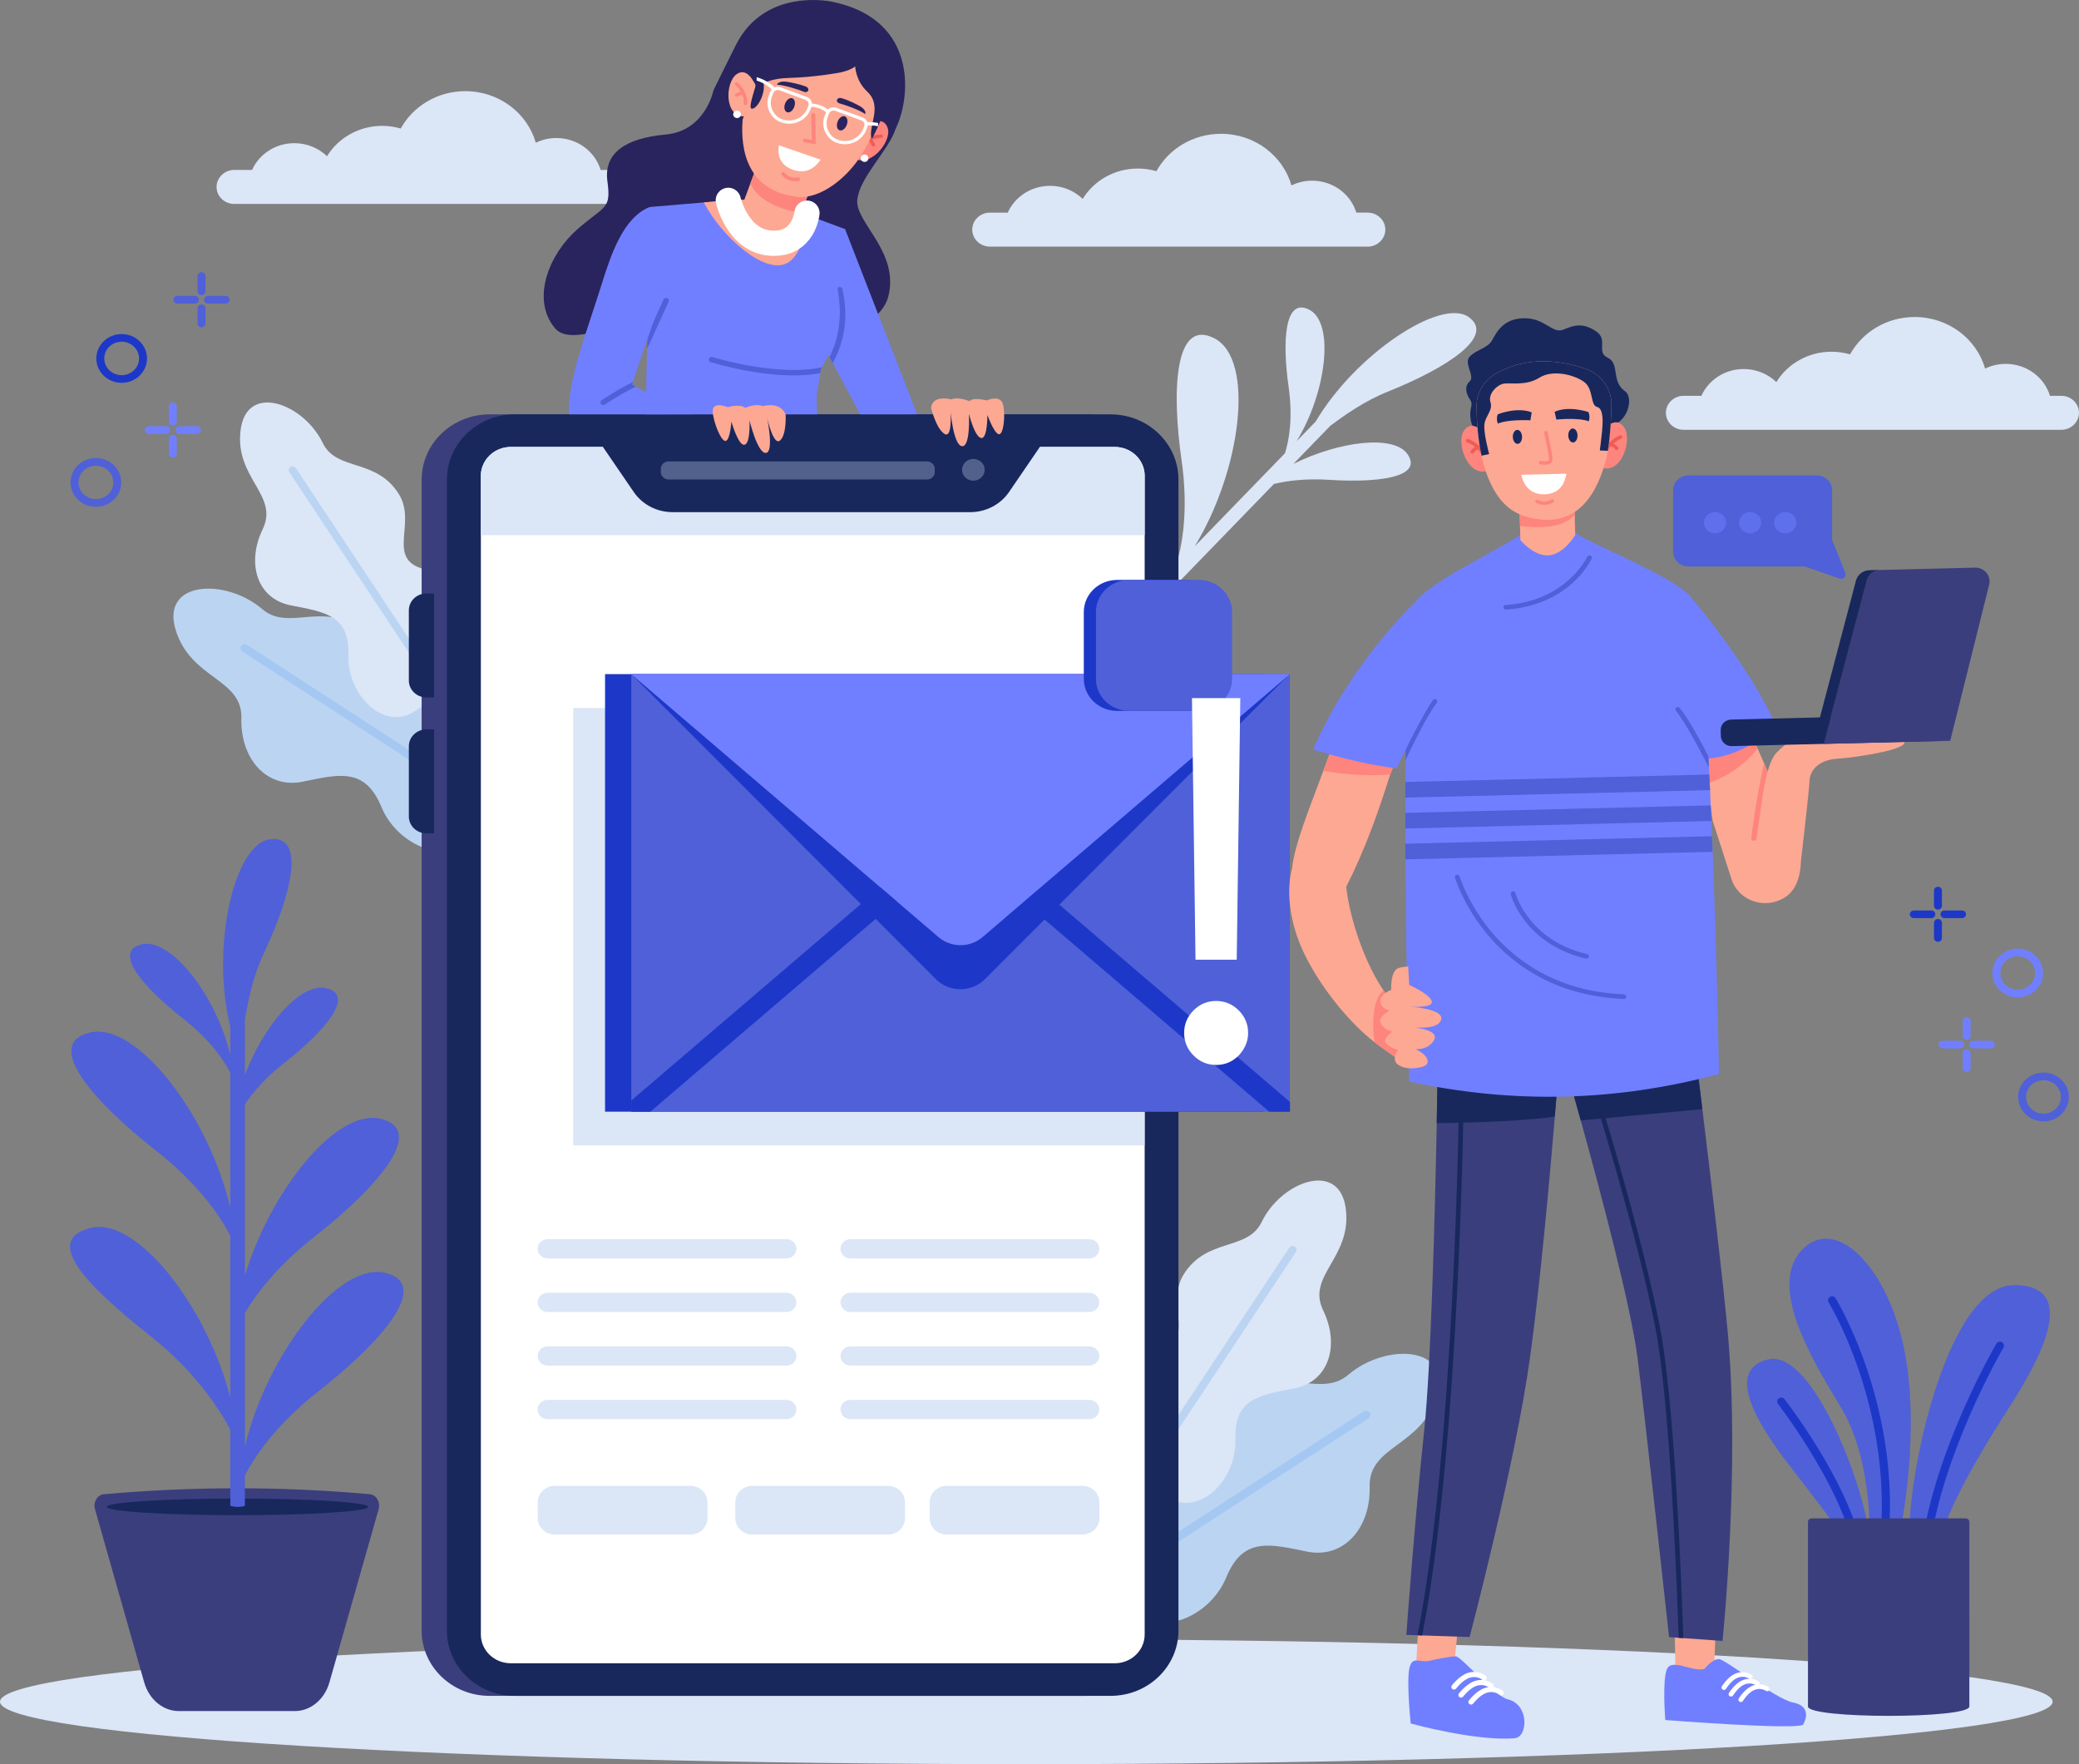 <svg width="99" height="84" viewBox="0 0 99 84" fill="none" xmlns="http://www.w3.org/2000/svg">
<rect x="0" y="0" width="99" height="84" fill="#808080" stroke="none"/>
<path d="M48.872 83.999C75.864 83.999 97.744 82.668 97.744 81.025C97.744 79.382 75.864 78.051 48.872 78.051C21.881 78.051 0 79.382 0 81.025C0 82.668 21.881 83.999 48.872 83.999Z" fill="#DBE6F7"/>
<path d="M29.983 8.901C29.983 9.124 29.889 9.326 29.736 9.473C29.585 9.62 29.374 9.711 29.143 9.711H11.153C10.691 9.711 10.312 9.347 10.312 8.901C10.312 8.679 10.407 8.477 10.56 8.33C10.711 8.182 10.922 8.092 11.153 8.092H12.003C12.339 7.341 13.115 6.817 14.017 6.817C14.625 6.817 15.174 7.055 15.572 7.438C16.102 6.574 17.08 5.993 18.199 5.993C18.507 5.993 18.803 6.038 19.082 6.119C19.668 5.061 20.825 4.34 22.158 4.34C23.76 4.34 25.107 5.38 25.514 6.795C25.809 6.653 26.142 6.572 26.495 6.572C27.494 6.572 28.337 7.214 28.602 8.092H29.143C29.605 8.092 29.983 8.456 29.983 8.901Z" fill="#DBE6F7"/>
<path d="M98.999 19.656C98.999 19.878 98.905 20.08 98.752 20.227C98.6 20.375 98.39 20.465 98.159 20.465H80.169C79.707 20.465 79.328 20.101 79.328 19.656C79.328 19.433 79.422 19.231 79.576 19.084C79.727 18.937 79.938 18.846 80.169 18.846H81.019C81.355 18.096 82.13 17.571 83.033 17.571C83.641 17.571 84.19 17.809 84.588 18.192C85.118 17.328 86.095 16.747 87.215 16.747C87.522 16.747 87.818 16.792 88.098 16.873C88.683 15.815 89.84 15.094 91.174 15.094C92.776 15.094 94.123 16.134 94.529 17.549C94.825 17.407 95.157 17.326 95.511 17.326C96.51 17.326 97.352 17.968 97.617 18.846H98.159C98.621 18.846 98.999 19.21 98.999 19.656Z" fill="#DBE6F7"/>
<path d="M65.968 10.933C65.968 11.155 65.874 11.358 65.72 11.504C65.569 11.652 65.358 11.743 65.127 11.743H47.137C46.675 11.743 46.297 11.378 46.297 10.933C46.297 10.711 46.391 10.508 46.544 10.362C46.696 10.214 46.907 10.124 47.138 10.124H47.988C48.324 9.373 49.099 8.848 50.002 8.848C50.61 8.848 51.159 9.086 51.557 9.47C52.087 8.605 53.064 8.025 54.184 8.025C54.491 8.025 54.787 8.07 55.067 8.151C55.652 7.092 56.809 6.371 58.143 6.371C59.745 6.371 61.092 7.411 61.498 8.827C61.794 8.685 62.127 8.603 62.48 8.603C63.479 8.603 64.321 9.245 64.586 10.123H65.128C65.589 10.124 65.968 10.488 65.968 10.933Z" fill="#DBE6F7"/>
<path d="M8.367 30.002C9.096 32.361 11.546 32.287 11.494 34.202C11.441 36.117 12.693 37.571 14.412 37.22C16.132 36.869 17.377 36.518 18.162 38.423C18.946 40.328 21.448 41.28 22.438 39.776C22.685 39.402 22.951 38.996 23.211 38.598C23.282 38.489 23.354 38.381 23.423 38.275C23.44 38.25 23.456 38.225 23.472 38.201C24.52 36.6 24.174 34.478 22.629 33.308C22.003 32.835 21.255 32.568 20.406 32.809C17.748 33.56 18.706 30.989 17.122 29.901C15.298 28.648 13.734 30.067 12.484 28.999C10.746 27.514 7.637 27.643 8.367 30.002Z" fill="#BBD4F2"/>
<path d="M11.541 31.021L23.214 38.599C23.285 38.49 23.357 38.382 23.426 38.275L11.763 30.705C11.672 30.646 11.549 30.669 11.487 30.756C11.426 30.843 11.45 30.962 11.541 31.021Z" fill="#A4C8F2"/>
<path d="M66.113 18.637C68.861 17.536 71.253 16.006 69.926 15.089C68.598 14.171 64.534 16.879 62.654 20.069L61.744 21.007C63.157 18.705 63.571 15.38 62.348 14.748C61.134 14.12 61.068 16.358 61.361 18.412C61.585 19.975 61.359 21.048 61.188 21.581L56.892 26.011C59.119 22.36 59.766 17.11 57.832 16.111C55.905 15.115 55.8 18.666 56.266 21.924C56.618 24.386 56.267 26.083 55.997 26.934L55.141 27.817C55.276 27.984 55.413 28.151 55.551 28.316L60.662 23.045C61.274 22.896 62.157 22.773 63.309 22.848C65.459 22.987 67.775 22.767 67.04 21.646C66.402 20.672 63.77 21.006 61.59 22.088L63.357 20.265C64.004 19.791 64.926 19.112 66.113 18.637Z" fill="#DBE6F7"/>
<path d="M11.457 20.479C11.169 22.761 13.296 23.574 12.51 25.195C11.726 26.816 12.235 28.509 13.843 28.823C15.452 29.138 16.654 29.283 16.589 31.195C16.524 33.106 18.299 34.817 19.728 33.883C20.084 33.651 20.469 33.398 20.846 33.151C20.949 33.083 21.051 33.016 21.152 32.95C21.176 32.934 21.199 32.919 21.223 32.904C22.739 31.908 23.263 29.967 22.392 28.412C22.039 27.783 21.501 27.287 20.681 27.189C18.114 26.882 19.929 25.023 18.993 23.525C17.916 21.799 16.028 22.454 15.37 21.093C14.456 19.2 11.744 18.198 11.457 20.479Z" fill="#DBE6F7"/>
<path d="M13.779 22.485L20.847 33.15C20.95 33.082 21.053 33.015 21.154 32.948L14.092 22.294C14.037 22.21 13.922 22.186 13.836 22.239C13.749 22.292 13.724 22.402 13.779 22.485Z" fill="#BBD4F2"/>
<path d="M68.425 66.483C67.678 68.9 65.169 68.825 65.222 70.786C65.276 72.748 63.994 74.237 62.233 73.877C60.471 73.518 59.196 73.158 58.392 75.109C57.588 77.061 55.026 78.036 54.012 76.496C53.759 76.112 53.486 75.697 53.219 75.289C53.146 75.178 53.074 75.067 53.002 74.958C52.985 74.933 52.968 74.907 52.952 74.882C51.879 73.242 52.233 71.069 53.816 69.871C54.457 69.386 55.224 69.113 56.093 69.359C58.816 70.129 57.835 67.495 59.457 66.381C61.325 65.097 62.927 66.55 64.207 65.456C65.988 63.935 69.172 64.067 68.425 66.483Z" fill="#BBD4F2"/>
<path d="M65.175 67.526L53.217 75.287C53.144 75.176 53.072 75.065 53 74.956L64.947 67.201C65.04 67.141 65.166 67.165 65.229 67.254C65.292 67.344 65.268 67.466 65.175 67.526Z" fill="#A4C8F2"/>
<path d="M64.086 57.558C64.38 59.895 62.203 60.728 63.007 62.389C63.811 64.049 63.289 65.783 61.642 66.105C59.994 66.427 58.762 66.576 58.828 68.534C58.895 70.493 57.077 72.244 55.613 71.288C55.249 71.05 54.854 70.792 54.468 70.538C54.363 70.469 54.258 70.4 54.154 70.332C54.13 70.316 54.106 70.3 54.082 70.285C52.529 69.264 51.992 67.277 52.885 65.684C53.246 65.039 53.797 64.531 54.637 64.431C57.266 64.117 55.407 62.212 56.366 60.678C57.469 58.91 59.403 59.581 60.077 58.187C61.014 56.247 63.792 55.221 64.086 57.558Z" fill="#DBE6F7"/>
<path d="M61.71 59.613L54.47 70.537C54.365 70.468 54.26 70.398 54.156 70.331L61.389 59.417C61.446 59.331 61.563 59.306 61.652 59.361C61.74 59.415 61.767 59.528 61.71 59.613Z" fill="#BBD4F2"/>
<path d="M97.309 51.07C97.975 51.07 98.516 51.591 98.516 52.232C98.516 52.872 97.975 53.393 97.309 53.393C96.643 53.393 96.102 52.872 96.102 52.232C96.102 51.591 96.643 51.07 97.309 51.07ZM97.309 51.434C96.852 51.434 96.48 51.792 96.48 52.231C96.48 52.671 96.852 53.028 97.309 53.028C97.766 53.028 98.138 52.671 98.138 52.231C98.138 51.792 97.766 51.434 97.309 51.434Z" fill="#4F60D9"/>
<path d="M96.082 45.168C96.748 45.168 97.29 45.689 97.29 46.329C97.29 46.97 96.748 47.491 96.082 47.491C95.417 47.491 94.875 46.97 94.875 46.329C94.875 45.689 95.417 45.168 96.082 45.168ZM96.082 45.532C95.625 45.532 95.254 45.89 95.254 46.329C95.254 46.769 95.626 47.126 96.082 47.126C96.539 47.126 96.911 46.769 96.911 46.329C96.911 45.89 96.539 45.532 96.082 45.532Z" fill="#707FFF"/>
<path d="M92.406 43.534C92.406 43.634 92.491 43.716 92.596 43.716H93.431C93.535 43.716 93.62 43.634 93.62 43.534C93.62 43.433 93.535 43.352 93.431 43.352H92.596C92.491 43.351 92.406 43.433 92.406 43.534Z" fill="#1D38C8"/>
<path d="M90.945 43.534C90.945 43.634 91.03 43.716 91.135 43.716H91.97C92.075 43.716 92.159 43.634 92.159 43.534C92.159 43.433 92.074 43.352 91.97 43.352H91.135C91.03 43.351 90.945 43.433 90.945 43.534Z" fill="#1D38C8"/>
<path d="M92.094 42.405V43.127C92.094 43.227 92.179 43.309 92.283 43.309C92.388 43.309 92.473 43.227 92.473 43.127V42.405C92.473 42.304 92.388 42.223 92.283 42.223C92.179 42.223 92.094 42.304 92.094 42.405Z" fill="#1D38C8"/>
<path d="M92.094 43.94V44.662C92.094 44.762 92.179 44.844 92.283 44.844C92.388 44.844 92.473 44.762 92.473 44.662V43.94C92.473 43.839 92.388 43.758 92.283 43.758C92.179 43.758 92.094 43.839 92.094 43.94Z" fill="#1D38C8"/>
<path d="M93.773 49.737C93.773 49.837 93.858 49.919 93.963 49.919H94.798C94.903 49.919 94.987 49.837 94.987 49.737C94.987 49.636 94.902 49.555 94.798 49.555H93.963C93.858 49.555 93.773 49.636 93.773 49.737Z" fill="#707FFF"/>
<path d="M92.312 49.737C92.312 49.837 92.397 49.919 92.502 49.919H93.337C93.442 49.919 93.527 49.837 93.527 49.737C93.527 49.636 93.442 49.555 93.337 49.555H92.502C92.397 49.555 92.312 49.636 92.312 49.737Z" fill="#707FFF"/>
<path d="M93.461 48.608V49.33C93.461 49.43 93.546 49.512 93.65 49.512C93.755 49.512 93.84 49.43 93.84 49.33V48.608C93.84 48.507 93.755 48.426 93.65 48.426C93.546 48.426 93.461 48.507 93.461 48.608Z" fill="#707FFF"/>
<path d="M93.461 50.143V50.865C93.461 50.965 93.546 51.047 93.65 51.047C93.755 51.047 93.84 50.965 93.84 50.865V50.143C93.84 50.042 93.755 49.961 93.65 49.961C93.546 49.961 93.461 50.042 93.461 50.143Z" fill="#707FFF"/>
<path d="M5.774 22.97C5.774 23.61 5.232 24.131 4.567 24.131C3.901 24.131 3.359 23.61 3.359 22.97C3.359 22.329 3.901 21.809 4.567 21.809C5.232 21.809 5.774 22.329 5.774 22.97ZM3.738 22.97C3.738 23.409 4.11 23.767 4.567 23.767C5.024 23.767 5.395 23.409 5.395 22.97C5.395 22.53 5.024 22.173 4.567 22.173C4.11 22.173 3.738 22.53 3.738 22.97Z" fill="#4F60D9"/>
<path d="M7.001 17.068C7.001 17.708 6.459 18.229 5.793 18.229C5.128 18.229 4.586 17.708 4.586 17.068C4.586 16.427 5.128 15.906 5.793 15.906C6.459 15.906 7.001 16.427 7.001 17.068ZM4.965 17.068C4.965 17.507 5.337 17.864 5.793 17.864C6.25 17.864 6.622 17.507 6.622 17.068C6.622 16.628 6.25 16.271 5.793 16.271C5.337 16.27 4.965 16.628 4.965 17.068Z" fill="#1D38C8"/>
<path d="M9.472 14.272C9.472 14.372 9.387 14.454 9.282 14.454H8.447C8.343 14.454 8.258 14.372 8.258 14.272C8.258 14.171 8.343 14.09 8.447 14.09H9.282C9.387 14.09 9.472 14.171 9.472 14.272Z" fill="#4F60D9"/>
<path d="M10.932 14.272C10.932 14.372 10.848 14.454 10.743 14.454H9.908C9.803 14.454 9.719 14.372 9.719 14.272C9.719 14.171 9.804 14.09 9.908 14.09H10.743C10.848 14.09 10.932 14.171 10.932 14.272Z" fill="#4F60D9"/>
<path d="M9.785 13.143V13.865C9.785 13.966 9.7 14.047 9.596 14.047C9.491 14.047 9.406 13.966 9.406 13.865V13.143C9.406 13.043 9.491 12.961 9.596 12.961C9.7 12.961 9.785 13.042 9.785 13.143Z" fill="#4F60D9"/>
<path d="M9.785 14.678V15.4C9.785 15.5 9.7 15.582 9.596 15.582C9.491 15.582 9.406 15.5 9.406 15.4V14.678C9.406 14.578 9.491 14.496 9.596 14.496C9.7 14.496 9.785 14.578 9.785 14.678Z" fill="#4F60D9"/>
<path d="M8.104 20.475C8.104 20.576 8.02 20.657 7.915 20.657H7.08C6.975 20.657 6.891 20.576 6.891 20.475C6.891 20.374 6.975 20.293 7.08 20.293H7.915C8.02 20.293 8.104 20.374 8.104 20.475Z" fill="#707FFF"/>
<path d="M9.566 20.475C9.566 20.576 9.481 20.657 9.376 20.657H8.541C8.436 20.657 8.352 20.576 8.352 20.475C8.352 20.374 8.436 20.293 8.541 20.293H9.376C9.481 20.293 9.566 20.374 9.566 20.475Z" fill="#707FFF"/>
<path d="M8.418 19.346V20.068C8.418 20.168 8.333 20.25 8.228 20.25C8.124 20.25 8.039 20.168 8.039 20.068V19.346C8.039 19.246 8.124 19.164 8.228 19.164C8.333 19.164 8.418 19.246 8.418 19.346Z" fill="#707FFF"/>
<path d="M8.418 20.881V21.603C8.418 21.703 8.333 21.785 8.228 21.785C8.124 21.785 8.039 21.703 8.039 21.603V20.881C8.039 20.781 8.124 20.699 8.228 20.699C8.333 20.699 8.418 20.781 8.418 20.881Z" fill="#707FFF"/>
<path d="M79.672 23.338V26.27C79.672 26.657 79.999 26.972 80.401 26.972H85.935L87.606 27.548C87.777 27.608 87.941 27.445 87.876 27.282L87.244 25.712V23.338C87.244 22.951 86.917 22.637 86.514 22.637H80.401C79.999 22.637 79.672 22.951 79.672 23.338Z" fill="#4F60D9"/>
<g opacity="0.5">
<path d="M84.484 24.887C84.484 25.167 84.721 25.395 85.012 25.395C85.304 25.395 85.54 25.167 85.54 24.887C85.54 24.606 85.304 24.379 85.012 24.379C84.721 24.379 84.484 24.606 84.484 24.887Z" fill="#707FFF"/>
<path d="M82.812 24.887C82.812 25.167 83.049 25.395 83.34 25.395C83.632 25.395 83.868 25.167 83.868 24.887C83.868 24.606 83.632 24.379 83.34 24.379C83.049 24.379 82.812 24.606 82.812 24.887Z" fill="#707FFF"/>
<path d="M81.141 24.887C81.141 25.167 81.377 25.395 81.668 25.395C81.96 25.395 82.197 25.167 82.197 24.887C82.197 24.606 81.96 24.379 81.668 24.379C81.377 24.379 81.141 24.606 81.141 24.887Z" fill="#707FFF"/>
</g>
<path d="M20.078 22.84V77.637C20.078 79.355 21.525 80.747 23.311 80.747H51.681C52.578 80.747 53.389 80.396 53.975 79.829C54.556 79.266 54.914 78.492 54.914 77.637V22.84C54.914 21.122 53.467 19.73 51.681 19.73H23.311C22.783 19.73 22.285 19.852 21.845 20.068C20.796 20.582 20.078 21.63 20.078 22.84Z" fill="#3B3E7D"/>
<path d="M21.281 22.84V77.637C21.281 79.355 22.729 80.747 24.514 80.747H52.884C53.781 80.747 54.592 80.396 55.178 79.829C55.758 79.266 56.117 78.492 56.117 77.637V22.84C56.117 21.122 54.67 19.73 52.884 19.73H24.514C23.986 19.73 23.488 19.852 23.048 20.068C21.999 20.582 21.281 21.63 21.281 22.84Z" fill="#18285D"/>
<path d="M20.672 33.207H20.305C19.843 33.207 19.469 32.847 19.469 32.403V29.062C19.469 28.618 19.843 28.258 20.305 28.258H20.672V33.207Z" fill="#18285D"/>
<path d="M20.672 39.679H20.305C19.843 39.679 19.469 39.319 19.469 38.875V35.534C19.469 35.09 19.843 34.73 20.305 34.73H20.672V39.679Z" fill="#18285D"/>
<path d="M56.125 33.207H56.413C56.774 33.207 57.068 32.925 57.068 32.577V28.888C57.068 28.54 56.774 28.258 56.413 28.258H56.125V33.207Z" fill="#18285D"/>
<path d="M54.508 22.652V77.825C54.508 78.015 54.468 78.196 54.395 78.361C54.177 78.852 53.672 79.195 53.084 79.195H24.323C23.537 79.195 22.898 78.583 22.898 77.825V22.652C22.898 22.575 22.904 22.5 22.918 22.426C22.998 21.96 23.324 21.573 23.763 21.391C23.855 21.354 23.95 21.325 24.05 21.307C24.138 21.29 24.229 21.281 24.323 21.281H53.084C53.87 21.281 54.508 21.895 54.508 22.652Z" fill="white"/>
<path d="M54.508 22.652V25.481H22.898V22.652C22.898 22.575 22.904 22.5 22.918 22.426C22.998 21.96 23.324 21.573 23.763 21.391C23.855 21.354 23.95 21.325 24.05 21.307C24.138 21.29 24.229 21.281 24.323 21.281H53.084C53.87 21.281 54.508 21.895 54.508 22.652Z" fill="#DBE6F7"/>
<path d="M49.517 21.28L48.05 23.426C47.641 24.025 46.946 24.386 46.201 24.386H32.027C31.282 24.386 30.587 24.025 30.178 23.426L28.711 21.28C28.711 21.057 28.9 20.875 29.132 20.875H49.096C49.327 20.875 49.517 21.058 49.517 21.28Z" fill="#18285D"/>
<path opacity="0.3" d="M44.143 22.832H31.837C31.635 22.832 31.469 22.672 31.469 22.478V22.323C31.469 22.128 31.635 21.969 31.837 21.969H44.143C44.346 21.969 44.511 22.128 44.511 22.323V22.478C44.512 22.673 44.346 22.832 44.143 22.832Z" fill="#DBE6F7"/>
<path opacity="0.3" d="M46.889 22.369C46.889 22.655 46.649 22.887 46.351 22.887C46.053 22.887 45.812 22.656 45.812 22.369C45.812 22.084 46.053 21.852 46.351 21.852C46.649 21.852 46.889 22.083 46.889 22.369Z" fill="#DBE6F7"/>
<path d="M25.602 59.462C25.602 59.714 25.814 59.919 26.077 59.919H37.449C37.711 59.919 37.925 59.714 37.925 59.462C37.925 59.209 37.712 59.004 37.449 59.004H26.077C25.814 59.004 25.602 59.209 25.602 59.462Z" fill="#DBE6F7"/>
<path d="M40.023 59.462C40.023 59.714 40.236 59.919 40.499 59.919H51.871C52.133 59.919 52.347 59.714 52.347 59.462C52.347 59.209 52.134 59.004 51.871 59.004H40.499C40.236 59.004 40.023 59.209 40.023 59.462Z" fill="#DBE6F7"/>
<path d="M25.602 62.012C25.602 62.265 25.814 62.47 26.077 62.47H37.449C37.711 62.47 37.925 62.265 37.925 62.012C37.925 61.76 37.712 61.555 37.449 61.555H26.077C25.814 61.555 25.602 61.76 25.602 62.012Z" fill="#DBE6F7"/>
<path d="M40.023 62.012C40.023 62.265 40.236 62.47 40.499 62.47H51.871C52.133 62.47 52.347 62.265 52.347 62.012C52.347 61.76 52.134 61.555 51.871 61.555H40.499C40.236 61.555 40.023 61.76 40.023 62.012Z" fill="#DBE6F7"/>
<path d="M25.602 64.563C25.602 64.816 25.814 65.021 26.077 65.021H37.449C37.711 65.021 37.925 64.816 37.925 64.563C37.925 64.311 37.712 64.106 37.449 64.106H26.077C25.814 64.106 25.602 64.311 25.602 64.563Z" fill="#DBE6F7"/>
<path d="M40.023 64.563C40.023 64.816 40.236 65.021 40.499 65.021H51.871C52.133 65.021 52.347 64.816 52.347 64.563C52.347 64.311 52.134 64.106 51.871 64.106H40.499C40.236 64.106 40.023 64.311 40.023 64.563Z" fill="#DBE6F7"/>
<path d="M25.602 67.114C25.602 67.367 25.814 67.572 26.077 67.572H37.449C37.711 67.572 37.925 67.367 37.925 67.114C37.925 66.861 37.712 66.656 37.449 66.656H26.077C25.814 66.656 25.602 66.861 25.602 67.114Z" fill="#DBE6F7"/>
<path d="M40.023 67.114C40.023 67.367 40.236 67.572 40.499 67.572H51.871C52.133 67.572 52.347 67.367 52.347 67.114C52.347 66.861 52.134 66.656 51.871 66.656H40.499C40.236 66.656 40.023 66.861 40.023 67.114Z" fill="#DBE6F7"/>
<path d="M32.88 73.065H26.417C25.971 73.065 25.609 72.716 25.609 72.287V71.527C25.609 71.098 25.971 70.75 26.417 70.75H32.88C33.327 70.75 33.688 71.098 33.688 71.527V72.287C33.688 72.716 33.327 73.065 32.88 73.065Z" fill="#DBE6F7"/>
<path d="M42.286 73.065H35.824C35.377 73.065 35.016 72.716 35.016 72.287V71.527C35.016 71.098 35.377 70.75 35.824 70.75H42.286C42.733 70.75 43.094 71.098 43.094 71.527V72.287C43.095 72.716 42.733 73.065 42.286 73.065Z" fill="#DBE6F7"/>
<path d="M51.544 73.065H45.081C44.635 73.065 44.273 72.716 44.273 72.287V71.527C44.273 71.098 44.635 70.75 45.081 70.75H51.544C51.99 70.75 52.352 71.098 52.352 71.527V72.287C52.352 72.716 51.99 73.065 51.544 73.065Z" fill="#DBE6F7"/>
<path d="M54.503 33.707V54.541H27.297V33.707H28.548L28.537 33.695L28.55 33.707H54.503Z" fill="#DBE6F7"/>
<path d="M60.17 32.098H28.812V52.932H60.17V32.098Z" fill="#1D38C8"/>
<path d="M61.42 32.098H30.062V52.932H61.42V32.098Z" fill="#4F60D9"/>
<path d="M30.047 32.086L44.566 46.623C45.203 47.261 46.264 47.261 46.901 46.623L61.42 32.086L46.809 44.594C46.196 45.119 45.271 45.119 44.658 44.594L30.047 32.086Z" fill="#1D38C8"/>
<path d="M42.72 42.879L30.971 52.931H30.062V52.4L42.045 42.148L42.72 42.879Z" fill="#1D38C8"/>
<path d="M61.428 52.47V52.931H60.437L48.688 42.879L49.363 42.148L61.428 52.47Z" fill="#1D38C8"/>
<path d="M30.062 32.098L44.708 44.626C45.297 45.13 46.185 45.13 46.775 44.626L61.42 32.098H30.062Z" fill="#707FFF"/>
<g opacity="0.5">
<path d="M45.367 34.047H34.513C34.152 34.047 33.859 33.765 33.859 33.418C33.859 33.071 34.152 32.789 34.513 32.789H45.367C45.728 32.789 46.021 33.071 46.021 33.418C46.021 33.765 45.728 34.047 45.367 34.047Z" fill="#707FFF"/>
</g>
<g opacity="0.5">
<path d="M48.69 34.047H47.591C47.23 34.047 46.938 33.765 46.938 33.418C46.938 33.071 47.23 32.789 47.591 32.789H48.69C49.051 32.789 49.344 33.071 49.344 33.418C49.344 33.765 49.051 34.047 48.69 34.047Z" fill="#707FFF"/>
</g>
<path d="M56.505 33.85H53.197C52.32 33.85 51.609 33.166 51.609 32.322V29.14C51.609 28.297 52.32 27.613 53.197 27.613H56.505C57.382 27.613 58.093 28.297 58.093 29.14V32.322C58.093 33.166 57.382 33.85 56.505 33.85Z" fill="#1D38C8"/>
<path d="M57.084 33.85H53.775C52.898 33.85 52.188 33.166 52.188 32.322V29.14C52.188 28.297 52.898 27.613 53.775 27.613H57.083C57.96 27.613 58.671 28.297 58.671 29.14V32.322C58.671 33.166 57.96 33.85 57.084 33.85Z" fill="#4F60D9"/>
<path d="M59.062 33.241L58.892 45.696H56.929L56.76 33.241H59.062ZM57.911 50.706C57.493 50.706 57.135 50.556 56.836 50.257C56.537 49.958 56.388 49.6 56.388 49.183C56.388 48.765 56.537 48.407 56.836 48.108C57.135 47.809 57.493 47.66 57.911 47.66C58.328 47.66 58.686 47.809 58.985 48.108C59.284 48.407 59.434 48.765 59.434 49.183C59.434 49.459 59.363 49.713 59.222 49.944C59.087 50.175 58.904 50.362 58.672 50.503C58.447 50.638 58.193 50.706 57.911 50.706Z" fill="white"/>
<path d="M67.553 77.215L67.43 79.359L69.238 79.397L69.459 77.144L67.553 77.215Z" fill="#FDA893"/>
<path d="M68.147 79.057C68.147 79.057 69.078 78.854 69.332 78.868C69.587 78.882 71.222 80.781 71.792 80.91C72.827 81.144 72.767 82.709 72.129 82.764C70.285 82.922 67.176 82.062 67.176 82.062C67.176 82.062 66.966 80.042 67.117 79.416C67.267 78.791 67.627 79.224 68.147 79.057Z" fill="#707FFF"/>
<path d="M69.595 80.829C69.562 80.835 69.527 80.828 69.498 80.807C69.441 80.768 69.428 80.691 69.47 80.637C69.483 80.618 69.813 80.188 70.205 80.048C70.726 79.861 71.079 80.171 71.094 80.184C71.146 80.23 71.148 80.308 71.1 80.357C71.053 80.406 70.972 80.409 70.921 80.363C70.911 80.355 70.664 80.145 70.293 80.277C69.974 80.391 69.678 80.777 69.675 80.781C69.655 80.807 69.626 80.823 69.595 80.829Z" fill="#FEFDFF"/>
<path d="M69.259 80.446C69.226 80.452 69.191 80.445 69.162 80.425C69.105 80.385 69.092 80.308 69.134 80.254C69.148 80.236 69.477 79.805 69.869 79.665C70.391 79.478 70.744 79.788 70.758 79.802C70.81 79.848 70.813 79.925 70.765 79.974C70.717 80.024 70.636 80.027 70.585 79.98C70.575 79.972 70.328 79.762 69.957 79.894C69.636 80.009 69.342 80.394 69.34 80.398C69.319 80.424 69.29 80.441 69.259 80.446Z" fill="#FEFDFF"/>
<path d="M70.072 81.161C70.039 81.167 70.004 81.16 69.974 81.14C69.917 81.1 69.905 81.023 69.946 80.969C69.96 80.951 70.289 80.52 70.681 80.38C71.203 80.193 71.556 80.503 71.571 80.516C71.623 80.562 71.625 80.64 71.577 80.689C71.529 80.739 71.449 80.742 71.397 80.695C71.388 80.687 71.141 80.477 70.77 80.609C70.449 80.724 70.155 81.109 70.152 81.113C70.132 81.139 70.103 81.156 70.072 81.161Z" fill="#FEFDFF"/>
<path d="M74.207 51.089C74.207 51.089 74.17 51.593 74.101 52.428C74.084 52.649 74.064 52.893 74.041 53.159C73.807 55.961 73.355 61.028 72.86 64.623C72.166 69.663 69.982 77.945 69.982 77.945L67.726 77.87L67.503 77.862L66.969 77.845C66.969 77.845 67.344 72.605 67.824 68.057C68.139 65.057 68.327 57.958 68.418 53.475C68.464 51.164 68.486 49.547 68.486 49.547L74.207 51.089Z" fill="#3B3E7D"/>
<path d="M74.204 51.089C74.204 51.089 74.166 51.593 74.097 52.428C74.08 52.649 74.06 52.893 74.038 53.159C72.997 53.346 70.137 53.475 68.414 53.475C68.46 51.164 68.483 49.547 68.483 49.547L74.204 51.089Z" fill="#18285D"/>
<path d="M69.698 52.393C69.696 52.565 69.488 68.897 67.723 77.871L67.5 77.863C69.267 68.916 69.475 52.561 69.477 52.391L69.698 52.393Z" fill="#18285D"/>
<path d="M81.696 77.627L81.622 79.561L79.784 79.468L79.742 77.414L81.696 77.627Z" fill="#FDA893"/>
<path d="M81.153 79.473C81.153 79.473 81.553 78.971 81.865 78.997C82.176 79.023 84.554 80.898 85.376 81.061C86.198 81.225 86.029 81.806 85.873 82.103C85.718 82.399 79.299 81.897 79.299 81.897C79.299 81.897 79.151 80.055 79.37 79.495C79.588 78.935 80.506 79.597 81.153 79.473Z" fill="#707FFF"/>
<path d="M82.46 80.776C82.43 80.784 82.398 80.781 82.369 80.765C82.314 80.734 82.296 80.666 82.329 80.613C82.339 80.595 82.597 80.178 82.939 80.019C83.393 79.806 83.741 80.057 83.755 80.067C83.806 80.104 83.816 80.174 83.777 80.223C83.738 80.272 83.666 80.281 83.615 80.244C83.605 80.237 83.363 80.068 83.04 80.219C82.762 80.349 82.53 80.722 82.528 80.726C82.512 80.752 82.487 80.769 82.46 80.776Z" fill="#FEFDFF"/>
<path d="M82.124 80.46C82.094 80.468 82.062 80.465 82.034 80.449C81.978 80.418 81.96 80.35 81.993 80.297C82.003 80.279 82.262 79.862 82.603 79.703C83.058 79.49 83.405 79.74 83.419 79.751C83.47 79.788 83.48 79.858 83.441 79.907C83.402 79.955 83.33 79.965 83.279 79.927C83.27 79.92 83.027 79.751 82.704 79.903C82.424 80.033 82.194 80.406 82.192 80.41C82.176 80.435 82.151 80.452 82.124 80.46Z" fill="#FEFDFF"/>
<path d="M82.928 81.038C82.899 81.046 82.866 81.043 82.838 81.027C82.783 80.996 82.765 80.928 82.797 80.875C82.808 80.857 83.066 80.44 83.408 80.281C83.862 80.068 84.21 80.318 84.225 80.329C84.275 80.366 84.284 80.436 84.246 80.485C84.207 80.533 84.135 80.543 84.084 80.505C84.075 80.499 83.832 80.33 83.509 80.481C83.229 80.611 82.999 80.984 82.997 80.988C82.981 81.013 82.956 81.031 82.928 81.038Z" fill="#FEFDFF"/>
<path d="M82.025 78.132L80.157 77.998L79.934 77.983L79.48 77.95C79.48 77.95 78.332 67.443 77.976 64.644C77.665 62.212 76.216 56.749 75.275 53.349C75.009 52.385 74.783 51.586 74.634 51.07C74.52 50.664 74.453 50.433 74.453 50.433L80.7 49.852C80.7 49.852 80.717 49.983 80.746 50.221C80.806 50.707 80.923 51.639 81.064 52.809C81.454 55.996 82.048 60.955 82.278 63.479C82.867 69.979 82.025 78.132 82.025 78.132Z" fill="#3B3E7D"/>
<path d="M81.064 52.811L75.274 53.351C75.008 52.386 74.782 51.587 74.633 51.071L80.745 50.223C80.805 50.709 80.922 51.64 81.064 52.811Z" fill="#18285D"/>
<path d="M80.158 77.997L79.936 77.983C79.827 74.733 79.496 66.618 78.819 63.178C77.968 58.841 76.012 52.527 75.992 52.463L76.205 52.402C76.225 52.466 78.184 58.792 79.036 63.139C79.717 66.601 80.052 74.755 80.158 77.997Z" fill="#18285D"/>
<path d="M81.01 35.039C81.108 35.858 81.211 36.644 81.301 37.302C81.447 38.364 81.56 39.094 81.56 39.094L82.455 41.867C82.761 42.816 83.877 43.275 84.802 42.834C84.818 42.827 84.835 42.819 84.851 42.811C86.448 42.023 85.452 38.991 85.452 38.991L85.144 38.977C85.009 38.646 84.643 37.801 84.178 36.741C84.121 36.611 84.063 36.476 84.004 36.341C83.905 36.115 83.802 35.882 83.698 35.644C83.55 35.306 83.397 34.958 83.242 34.608C82.103 32.018 80.89 29.277 80.89 29.277C80.457 29.491 80.702 32.432 81.01 35.039Z" fill="#FDA893"/>
<path d="M81.008 35.041C81.105 35.86 81.208 36.645 81.299 37.304C82.484 36.92 83.26 36.181 83.696 35.646C83.547 35.308 83.394 34.96 83.24 34.609L81.008 35.041Z" fill="#FD857D"/>
<path d="M83.503 40.035C83.51 40.035 83.516 40.035 83.522 40.035C83.585 40.034 83.638 39.989 83.646 39.928C83.835 38.47 84.037 37.391 84.174 36.744C84.118 36.614 84.059 36.48 84 36.344C83.871 36.915 83.621 38.13 83.392 39.897C83.383 39.964 83.433 40.026 83.503 40.035Z" fill="#FD857D"/>
<path d="M84.538 34.497C84.538 34.497 84.281 34.806 83.826 35.149C83.277 35.567 82.259 36.089 81.241 36.122C81.026 32.642 80.817 29.311 80.531 28.453C81.015 28.999 83.469 32.028 84.538 34.497Z" fill="#707FFF"/>
<path d="M83.742 40.099C83.742 40.099 83.849 36.606 84.597 35.841C85.346 35.075 86.043 34.771 86.769 34.773C87.495 34.776 88.18 34.842 88.145 35.13C88.145 35.13 89.802 34.836 90.56 35.228C91.318 35.621 88.383 36.075 87.509 36.124C86.635 36.173 86.189 36.658 86.17 37.161C86.151 37.663 85.758 41.001 85.758 41.001L83.742 40.099Z" fill="#FDA893"/>
<path d="M81.854 51.136C76.972 52.453 72.058 52.57 67.103 51.497C67.052 50.146 66.953 45.605 66.928 40.92C66.928 40.674 66.926 40.425 66.926 40.177V39.82C66.924 39.697 66.924 39.571 66.924 39.448C66.924 39.323 66.924 39.2 66.922 39.076C66.924 38.953 66.922 38.83 66.924 38.705C66.922 38.586 66.924 38.467 66.922 38.348C66.922 38.224 66.922 38.099 66.924 37.978C66.924 37.855 66.926 37.729 66.926 37.606C66.926 37.481 66.926 37.358 66.928 37.234C66.928 37.115 66.928 36.996 66.931 36.877C66.931 36.642 66.933 36.404 66.935 36.172V36.136C66.937 35.977 66.937 35.817 66.942 35.66C66.984 32.006 67.114 29.069 67.406 28.661C68.11 27.678 71.41 26.165 72.418 25.449L72.42 25.604C72.42 25.604 73.082 26.403 73.802 26.324C74.456 26.256 74.94 25.513 75.02 25.379C75.539 25.712 76.729 26.241 77.887 26.809C79.042 27.376 80.162 27.977 80.542 28.453C80.864 28.861 81.132 31.97 81.339 35.783V35.794C81.344 35.866 81.346 35.936 81.35 36.008V36.019C81.352 36.072 81.357 36.127 81.359 36.185C81.366 36.297 81.372 36.41 81.377 36.525C81.383 36.642 81.39 36.761 81.394 36.88C81.401 37.003 81.405 37.126 81.414 37.251C81.419 37.374 81.423 37.498 81.432 37.623C81.436 37.744 81.443 37.867 81.447 37.993C81.454 38.11 81.458 38.229 81.463 38.348C81.469 38.473 81.474 38.596 81.481 38.721C81.485 38.843 81.492 38.966 81.496 39.091C81.5 39.214 81.507 39.34 81.511 39.463C81.518 39.58 81.522 39.699 81.527 39.818C81.536 40.066 81.547 40.313 81.556 40.562C81.737 45.229 81.836 49.772 81.854 51.136Z" fill="#707FFF"/>
<path d="M71.685 29.021C71.636 29.011 71.597 28.971 71.594 28.92C71.59 28.86 71.638 28.808 71.701 28.804C74.584 28.625 75.574 26.532 75.584 26.511C75.609 26.456 75.676 26.43 75.734 26.455C75.791 26.479 75.818 26.543 75.793 26.599C75.782 26.622 75.529 27.169 74.899 27.744C74.318 28.273 73.295 28.925 71.715 29.023C71.705 29.023 71.695 29.023 71.685 29.021Z" fill="#4F60D9"/>
<path d="M81.43 37.621L66.922 37.977C66.923 37.852 66.924 37.728 66.925 37.604C66.926 37.48 66.924 37.355 66.928 37.233L81.394 36.879C81.399 37.001 81.404 37.125 81.412 37.249C81.417 37.373 81.423 37.497 81.43 37.621Z" fill="#4F60D9"/>
<path d="M81.495 39.09L66.923 39.447C66.922 39.323 66.923 39.199 66.922 39.077C66.923 38.952 66.922 38.828 66.922 38.704L81.463 38.348C81.468 38.472 81.473 38.596 81.479 38.72C81.484 38.842 81.489 38.966 81.495 39.09Z" fill="#4F60D9"/>
<path d="M81.551 40.559L66.924 40.917C66.924 40.671 66.922 40.423 66.922 40.174L81.521 39.816C81.532 40.065 81.543 40.311 81.551 40.559Z" fill="#4F60D9"/>
<path d="M79.805 33.841C80.242 34.38 80.893 35.61 81.185 36.179C81.225 36.257 81.258 36.322 81.283 36.372C81.316 36.437 81.334 36.475 81.336 36.478C81.345 36.497 81.36 36.513 81.377 36.523C81.372 36.41 81.366 36.296 81.36 36.184C81.358 36.128 81.354 36.072 81.351 36.017L81.351 36.008C81.291 35.892 81.22 35.756 81.141 35.606C80.81 34.982 80.338 34.141 79.985 33.706C79.947 33.658 79.875 33.65 79.825 33.687C79.775 33.724 79.767 33.794 79.805 33.841Z" fill="#4F60D9"/>
<path d="M77.332 47.563C77.391 47.561 77.44 47.515 77.442 47.457C77.445 47.397 77.396 47.346 77.333 47.343C74.119 47.22 72.163 45.702 71.089 44.452C69.92 43.091 69.509 41.741 69.505 41.728C69.487 41.67 69.424 41.636 69.364 41.653C69.303 41.669 69.268 41.73 69.286 41.788C69.302 41.845 69.711 43.189 70.907 44.584C72.011 45.873 74.021 47.435 77.324 47.563C77.326 47.563 77.329 47.563 77.332 47.563Z" fill="#4F60D9"/>
<path d="M75.549 45.644C75.6 45.642 75.645 45.609 75.657 45.56C75.672 45.501 75.635 45.442 75.573 45.427C72.766 44.77 72.168 42.544 72.162 42.521C72.147 42.462 72.085 42.426 72.025 42.441C71.963 42.455 71.926 42.514 71.941 42.573C71.947 42.597 72.097 43.179 72.615 43.85C73.091 44.468 73.981 45.281 75.519 45.641C75.529 45.643 75.54 45.644 75.549 45.644Z" fill="#4F60D9"/>
<path d="M68.421 33.46C67.997 34.01 67.38 35.255 67.102 35.831C67.064 35.909 67.034 35.977 67.009 36.026C66.978 36.092 66.961 36.13 66.961 36.135C66.954 36.149 66.943 36.162 66.93 36.173V36.137C66.932 35.977 66.932 35.818 66.936 35.661C66.989 35.544 67.058 35.406 67.131 35.257C67.447 34.626 67.897 33.774 68.237 33.33C68.275 33.281 68.346 33.27 68.396 33.307C68.447 33.343 68.458 33.413 68.421 33.46Z" fill="#4F60D9"/>
<path d="M82.469 35.526L92.36 35.283C92.642 35.276 92.865 35.051 92.858 34.779L92.85 34.499C92.843 34.227 92.609 34.013 92.327 34.02L82.436 34.262C82.153 34.269 81.931 34.495 81.938 34.766L81.945 35.047C81.953 35.319 82.187 35.533 82.469 35.526Z" fill="#18285D"/>
<path d="M92.868 35.273L94.723 27.834C94.828 27.416 94.492 27.017 94.045 27.028L89.531 27.138C89.227 27.145 88.965 27.347 88.89 27.631L86.836 35.42L92.868 35.273Z" fill="#3B3E7D"/>
<path d="M88.896 27.63L86.859 35.356L86.344 35.368L88.38 27.643C88.456 27.359 88.718 27.157 89.022 27.149L89.538 27.137C89.234 27.145 88.972 27.346 88.896 27.63Z" fill="#18285D"/>
<g opacity="0.5">
<path d="M90.16 31.563C90.056 32.053 90.382 32.441 90.888 32.428C91.395 32.416 91.891 32.008 91.995 31.518C92.099 31.028 91.773 30.64 91.266 30.653C90.76 30.665 90.264 31.073 90.16 31.563Z" fill="#3B3E7D"/>
</g>
<path d="M70.417 20.389C70.417 20.389 70.117 20.538 70.031 19.971C69.945 19.405 70.183 19.304 70.006 19.036C69.829 18.767 69.706 18.416 69.983 18.163C70.26 17.911 69.674 17.291 69.994 16.97C70.315 16.648 70.845 16.569 71.048 16.209C71.251 15.85 71.569 15.163 72.574 15.152C73.58 15.141 73.922 15.912 74.448 15.695C74.974 15.477 75.362 15.358 75.989 15.766C76.617 16.174 75.979 16.762 76.561 17.034C77.142 17.306 76.708 18.149 77.375 18.623C77.878 18.981 77.403 20.437 76.398 20.243C75.393 20.049 70.417 20.389 70.417 20.389Z" fill="#18285D"/>
<path d="M70.673 20.614C70.673 20.614 70.101 19.919 69.706 20.515C69.311 21.111 69.937 22.828 70.932 22.381L70.673 20.614Z" fill="#FD857D"/>
<path d="M70.694 21.85C70.657 21.851 70.623 21.828 70.611 21.793C70.441 21.262 69.859 21.059 69.854 21.058C69.809 21.042 69.786 20.996 69.802 20.953C69.817 20.91 69.866 20.888 69.91 20.903C69.937 20.912 70.578 21.133 70.774 21.744C70.788 21.788 70.762 21.833 70.717 21.847C70.71 21.849 70.702 21.85 70.694 21.85Z" fill="#F05B56"/>
<path d="M70.111 21.595C70.095 21.595 70.079 21.591 70.064 21.583C70.024 21.559 70.011 21.509 70.036 21.47C70.04 21.464 70.138 21.312 70.348 21.215C70.391 21.195 70.442 21.213 70.462 21.254C70.482 21.294 70.464 21.343 70.422 21.363C70.259 21.438 70.182 21.554 70.181 21.555C70.165 21.58 70.138 21.594 70.111 21.595Z" fill="#F05B56"/>
<path d="M76.369 20.475C76.369 20.475 76.902 19.752 77.329 20.328C77.755 20.904 77.22 22.649 76.203 22.252L76.369 20.475Z" fill="#FD857D"/>
<path d="M76.407 21.713C76.445 21.712 76.478 21.688 76.488 21.651C76.629 21.113 77.199 20.883 77.205 20.88C77.249 20.863 77.269 20.815 77.251 20.773C77.234 20.732 77.184 20.712 77.141 20.729C77.114 20.739 76.486 20.991 76.323 21.611C76.311 21.655 76.339 21.7 76.385 21.711C76.392 21.712 76.4 21.713 76.407 21.713Z" fill="#F05B56"/>
<path d="M76.985 21.429C77.001 21.428 77.016 21.424 77.03 21.414C77.069 21.389 77.079 21.338 77.053 21.301C77.048 21.294 76.942 21.148 76.727 21.061C76.684 21.044 76.634 21.063 76.616 21.105C76.598 21.147 76.618 21.195 76.662 21.212C76.828 21.279 76.912 21.391 76.912 21.392C76.929 21.417 76.957 21.429 76.985 21.429Z" fill="#F05B56"/>
<path d="M74.966 23.75L75.011 25.471C75.011 25.471 74.501 26.361 73.781 26.439C73.061 26.517 72.399 25.717 72.399 25.717L72.352 23.935L74.966 23.75Z" fill="#FDA893"/>
<path d="M74.966 23.75L74.986 24.514C74.515 25.043 73.659 25.193 72.381 25.043L72.352 23.935L74.966 23.75Z" fill="#FD857D"/>
<path d="M76.736 19.285C76.721 19.955 76.677 20.793 76.562 21.465C76.533 21.633 76.5 21.791 76.462 21.933C76.119 23.21 75.234 25.409 72.573 24.567C71.398 24.196 70.825 22.961 70.551 21.698C70.365 20.84 70.317 19.97 70.312 19.347C70.309 18.711 70.654 18.122 71.22 17.795C72.754 16.908 74.405 17.184 75.497 17.557C76.255 17.816 76.754 18.513 76.736 19.285Z" fill="#FDA893"/>
<path d="M72.479 20.796C72.484 20.98 72.389 21.131 72.268 21.134C72.146 21.137 72.044 20.991 72.039 20.807C72.034 20.623 72.129 20.472 72.25 20.469C72.372 20.466 72.474 20.612 72.479 20.796Z" fill="#18285D"/>
<path d="M75.12 20.73C75.124 20.914 75.03 21.065 74.909 21.068C74.787 21.071 74.685 20.924 74.68 20.74C74.675 20.557 74.769 20.405 74.891 20.402C75.012 20.399 75.115 20.546 75.12 20.73Z" fill="#18285D"/>
<path d="M75.641 19.621C75.641 19.621 74.723 19.298 74.031 19.606L74.111 19.978C74.111 19.978 75.136 19.869 75.659 20.059C75.701 19.913 75.704 19.767 75.641 19.621Z" fill="#18285D"/>
<path d="M71.318 19.728C71.318 19.728 72.225 19.358 72.937 19.633L72.877 20.012C72.877 20.012 71.84 19.953 71.324 20.169C71.273 20.025 71.263 19.879 71.318 19.728Z" fill="#18285D"/>
<path d="M73.659 22.125C73.517 22.143 73.368 22.109 73.345 22.104C73.3 22.092 73.272 22.048 73.284 22.004C73.295 21.96 73.342 21.934 73.387 21.945C73.468 21.965 73.657 21.987 73.73 21.93C73.744 21.92 73.762 21.899 73.76 21.85C73.75 21.562 73.532 20.625 73.53 20.615C73.52 20.571 73.549 20.528 73.595 20.518C73.641 20.508 73.686 20.535 73.696 20.58C73.705 20.619 73.919 21.542 73.93 21.844C73.934 21.957 73.882 22.023 73.836 22.058C73.787 22.096 73.724 22.116 73.659 22.125Z" fill="#FD857D"/>
<path d="M72.438 22.607C72.516 22.942 72.763 23.555 73.541 23.536C74.321 23.517 74.525 22.946 74.59 22.555L72.438 22.607Z" fill="white"/>
<path d="M73.553 24.042C73.773 24.037 73.957 23.925 73.965 23.92C74.004 23.896 74.016 23.845 73.99 23.807C73.965 23.769 73.912 23.758 73.873 23.782C73.871 23.783 73.72 23.874 73.549 23.878C73.391 23.882 73.239 23.799 73.237 23.798C73.197 23.776 73.145 23.789 73.121 23.828C73.097 23.867 73.111 23.917 73.152 23.94C73.159 23.944 73.346 24.047 73.553 24.042Z" fill="#FD857D"/>
<path d="M76.736 19.285C76.721 19.955 76.677 20.793 76.562 21.465L76.181 21.449C76.181 21.449 76.258 20.882 76.291 20.513C76.323 20.144 76.378 19.454 76.049 19.376C75.721 19.299 75.891 18.51 75.429 18.181C74.967 17.851 73.952 17.576 73.295 17.988C72.637 18.399 71.871 18.199 71.565 18.276C71.258 18.351 70.851 18.77 70.974 19.149C71.098 19.528 70.764 19.768 70.692 20.165C70.62 20.562 70.912 21.619 70.912 21.619L70.551 21.698C70.365 20.84 70.317 19.97 70.312 19.347C70.309 18.711 70.654 18.122 71.22 17.795C72.754 16.908 74.405 17.184 75.497 17.557C76.255 17.816 76.754 18.513 76.736 19.285Z" fill="#18285D"/>
<path d="M67.61 49.307L66.702 50.499C66.702 50.499 66.177 50.182 65.463 49.632C65.461 49.63 65.461 49.63 65.459 49.628C64.372 48.793 63.052 47.242 62.227 45.647C60.939 43.157 61.523 41.37 61.523 41.37C61.651 40.172 62.349 38.512 63.014 36.704C63.257 36.047 63.477 35.476 63.632 35.074L65.662 35.523L66.53 36.037L66.197 36.884C65.622 38.714 64.973 40.514 64.104 42.225C64.3 43.901 65.037 45.925 65.887 47.165C66.766 48.453 67.61 49.307 67.61 49.307Z" fill="#FDA893"/>
<path d="M67.612 49.306L66.704 50.498C66.704 50.498 66.178 50.181 65.465 49.631C65.462 49.629 65.462 49.629 65.46 49.627C65.303 48.726 65.398 47.453 65.889 47.164C66.768 48.452 67.612 49.306 67.612 49.306Z" fill="#FD857D"/>
<path d="M67.126 47.931C67.309 47.943 68.283 47.989 68.178 47.669C68.061 47.315 67.106 46.901 67.106 46.901C67.106 46.901 67.1 46.883 67.109 46.859L67.099 46.783L67.057 46.023C66.872 46.025 66.702 46.059 66.611 46.087C66.192 46.212 66.249 47.133 66.249 47.133C66.249 47.133 65.721 47.315 65.74 47.687C65.759 48.059 66.185 48.115 66.185 48.115C66.185 48.115 65.603 48.394 65.739 48.711C65.875 49.027 66.316 49.12 66.316 49.12C66.316 49.12 65.817 49.436 65.991 49.66C66.165 49.883 66.572 49.995 66.572 49.995C66.572 49.995 66.224 50.448 66.578 50.695C66.931 50.941 67.451 50.888 67.785 50.776C68.12 50.664 68.062 50.255 67.404 49.957C67.404 49.957 67.984 50.013 68.274 49.548C68.516 49.16 67.899 48.992 67.373 48.926C67.786 48.952 68.5 48.941 68.623 48.562C68.783 48.064 67.35 47.946 67.126 47.931Z" fill="#FDA893"/>
<path d="M66.532 36.037L66.199 36.884C65.525 36.925 64.319 36.944 63.016 36.704C63.259 36.047 63.48 35.476 63.634 35.074L65.664 35.523L66.532 36.037Z" fill="#FD857D"/>
<path d="M67.397 28.664C67.397 28.664 64.335 31.528 62.531 35.687C63.945 36.126 65.284 36.438 66.526 36.586C66.673 36.2 67.446 34.602 68.131 33.474L67.397 28.664Z" fill="#707FFF"/>
<path d="M42.642 6.152L42.646 6.142C42.697 6.033 42.744 5.923 42.786 5.813C43.403 4.193 43.464 0.869 39.627 0.083C39.627 0.083 36.465 -0.627 35.059 2.109C35.059 2.109 34.425 3.377 33.975 4.298C33.975 4.298 33.598 6.234 31.699 6.405C29.801 6.575 28.742 7.277 28.924 8.629C29.107 9.982 28.815 9.766 27.501 10.91C26.186 12.054 25.27 14.193 26.403 15.6C27.537 17.008 31.779 13.677 34.496 15.166C37.212 16.654 41.774 16.219 42.304 14.101C42.834 11.983 40.71 10.588 40.823 9.512C40.936 8.437 42.298 7.181 42.642 6.152Z" fill="#29245D"/>
<path d="M43.672 19.727L40.962 19.73L39.652 17.28L39.504 16.999L38.945 15.956C38.945 15.956 39.057 11.516 40.242 10.91L43.672 19.727Z" fill="#707FFF"/>
<path d="M39.648 17.281L39.5 17.001C39.761 16.493 40.211 15.324 39.853 13.82C39.838 13.75 39.882 13.682 39.953 13.667C40.023 13.652 40.096 13.695 40.112 13.763C40.536 15.547 39.9 16.858 39.648 17.281Z" fill="#4F60D9"/>
<path d="M44.336 19.42C44.336 19.42 44.569 20.388 44.967 20.654C45.365 20.921 45.264 19.567 45.264 19.567C45.264 19.567 45.398 21.201 45.81 21.245C46.222 21.289 46.139 19.698 46.139 19.698C46.139 19.698 46.405 20.792 46.717 20.855C47.029 20.919 47.018 19.754 47.018 19.754C47.018 19.754 47.32 20.601 47.551 20.674C47.782 20.748 47.894 19.765 47.764 19.264C47.634 18.763 46.986 19.067 46.986 19.067C46.986 19.067 46.374 18.897 46.161 19.1C46.161 19.1 45.612 18.87 45.304 19.019C45.304 19.019 44.408 18.77 44.336 19.42Z" fill="#FDA893"/>
<path d="M39.782 13.036C39.886 13.892 40.169 14.756 39.791 16.118C39.672 16.55 39.486 16.894 39.137 17.484V17.486C39.135 17.486 39.135 17.486 39.135 17.486C39.119 17.52 39.099 17.552 39.077 17.586C39.071 17.648 39.062 17.707 39.055 17.767C38.828 19.284 38.887 18.479 38.914 19.73H30.75L30.81 16.622L30.823 15.959L30.94 9.857L33.518 9.638H33.52L33.964 9.6L33.99 9.596L34.684 9.538C34.746 9.532 34.806 9.528 34.867 9.523C35.802 9.468 36.738 9.608 37.615 9.934L37.644 9.944L38.03 10.086V10.089L38.055 10.097L38.432 10.237L40.248 10.911C40.155 11.304 39.866 12.64 39.782 13.036Z" fill="#707FFF"/>
<path d="M31.842 14.362L30.812 16.62L30.826 15.957L31.599 14.26C31.628 14.196 31.707 14.166 31.773 14.194C31.84 14.222 31.87 14.298 31.842 14.362Z" fill="#4F60D9"/>
<path d="M33.516 9.636C34.358 11.268 36.419 13.092 37.475 12.529C38.125 12.184 38.391 11.049 38.429 10.236L38.05 10.096L38.027 10.087V10.087L37.641 9.944L37.611 9.933C36.736 9.608 35.799 9.468 34.864 9.524C34.832 9.528 34.8 9.532 34.768 9.536C34.739 9.54 34.71 9.543 34.681 9.547L33.987 9.596L33.96 9.599L33.516 9.636Z" fill="#FDA893"/>
<path d="M39.084 17.587C39.076 17.647 39.068 17.707 39.061 17.767C38.614 17.859 37.21 18.049 34.823 17.499C34.514 17.427 34.188 17.344 33.845 17.245C33.774 17.226 33.735 17.154 33.755 17.087C33.777 17.02 33.851 16.981 33.92 17.002C37.363 17.985 39.121 17.491 39.138 17.487C39.14 17.486 39.142 17.486 39.143 17.485C39.124 17.518 39.105 17.552 39.084 17.587Z" fill="#4F60D9"/>
<path d="M41.324 5.912C41.324 5.912 42.084 5.455 42.277 6.115C42.47 6.776 41.342 8.143 40.531 7.436L41.324 5.912Z" fill="#FD857D"/>
<path d="M40.995 7.473C40.961 7.566 41.011 7.667 41.107 7.7C41.203 7.733 41.309 7.685 41.343 7.593C41.377 7.501 41.327 7.399 41.231 7.366C41.135 7.333 41.029 7.381 40.995 7.473Z" fill="white"/>
<path d="M40.917 7.028C40.952 7.04 40.992 7.03 41.014 7.001C41.34 6.571 41.958 6.563 41.964 6.563C42.011 6.563 42.047 6.528 42.046 6.485C42.044 6.441 42.005 6.406 41.958 6.406C41.929 6.406 41.25 6.413 40.874 6.908C40.848 6.943 40.858 6.992 40.896 7.018C40.903 7.022 40.91 7.026 40.917 7.028Z" fill="#F05B56"/>
<path d="M41.557 6.974C41.572 6.979 41.589 6.981 41.605 6.978C41.651 6.968 41.678 6.927 41.667 6.884C41.665 6.877 41.618 6.709 41.448 6.558C41.413 6.527 41.359 6.528 41.327 6.559C41.295 6.589 41.298 6.639 41.332 6.67C41.464 6.787 41.502 6.916 41.502 6.917C41.509 6.944 41.531 6.965 41.557 6.974Z" fill="#F05B56"/>
<path d="M36.084 7.785L35.375 9.695C35.375 9.695 36.043 10.697 36.741 11.004C37.438 11.311 37.99 10.58 37.99 10.58L38.65 8.803L36.084 7.785Z" fill="#FDA893"/>
<path d="M36.017 7.973L35.734 8.734C36.026 9.416 36.816 9.893 38.152 10.149L38.583 8.99L36.017 7.973Z" fill="#FD857D"/>
<path d="M41.374 6.746C41.282 6.923 41.186 7.101 41.082 7.276C40.393 8.439 39.078 9.5 37.963 9.371C35.556 9.092 35.257 7.092 35.361 5.729C35.373 5.577 35.506 5.445 35.535 5.271C35.605 4.859 35.605 4.364 35.73 3.918C35.816 3.609 35.908 3.307 35.994 3.035C36.238 2.268 36.95 1.73 37.761 1.703C38.93 1.663 40.599 1.887 41.763 3.224C42.193 3.717 42.323 4.403 42.104 5.028C41.937 5.506 41.694 6.123 41.374 6.746Z" fill="#FDA893"/>
<path d="M38.295 6.774C38.254 6.759 38.228 6.718 38.236 6.675C38.245 6.627 38.292 6.595 38.342 6.604L38.657 6.658L38.637 5.469C38.636 5.42 38.677 5.38 38.727 5.379C38.778 5.378 38.82 5.417 38.821 5.466L38.844 6.869L38.31 6.777C38.305 6.776 38.3 6.775 38.295 6.774Z" fill="#FD857D"/>
<path d="M41.295 4.361C42.024 5.042 41.378 5.941 41.487 6.541C41.494 6.58 41.512 6.593 41.539 6.583C41.868 5.949 42.116 5.32 42.286 4.833C42.508 4.195 42.364 3.493 41.907 2.983C40.669 1.603 38.913 1.356 37.686 1.385C36.835 1.404 36.093 1.946 35.846 2.728C35.758 3.006 35.665 3.314 35.578 3.629C35.692 3.762 36.031 3.921 35.962 4.149C35.782 4.753 35.662 5.168 35.803 5.177C36.042 5.191 36.442 4.522 36.366 3.974C36.366 3.974 36.681 3.731 37.603 3.709C38.786 3.681 40 3.454 40 3.454C40 3.454 40.479 3.361 40.724 3.164C40.724 3.164 40.741 3.842 41.295 4.361Z" fill="#29245D"/>
<path d="M39.884 5.796C39.816 5.979 39.859 6.162 39.98 6.203C40.101 6.245 40.255 6.13 40.322 5.947C40.391 5.764 40.347 5.582 40.226 5.54C40.105 5.498 39.952 5.613 39.884 5.796Z" fill="#29245D"/>
<path d="M37.384 4.937C37.316 5.12 37.359 5.302 37.48 5.344C37.601 5.386 37.755 5.271 37.822 5.087C37.891 4.904 37.847 4.722 37.726 4.68C37.605 4.639 37.452 4.753 37.384 4.937Z" fill="#29245D"/>
<path d="M40.961 5.062C40.797 4.969 40.461 4.792 40.077 4.674C39.975 4.643 39.868 4.688 39.854 4.769L39.853 4.771C39.842 4.836 39.894 4.901 39.976 4.922C40.242 4.992 40.918 5.229 41.199 5.428C41.224 5.387 41.211 5.33 41.182 5.273C41.138 5.189 41.057 5.117 40.961 5.062Z" fill="#29245D"/>
<path d="M37.423 3.89C37.612 3.915 37.99 3.978 38.367 4.116C38.466 4.152 38.52 4.252 38.479 4.324L38.478 4.326C38.445 4.384 38.362 4.402 38.284 4.37C38.031 4.266 37.349 4.046 37 4.033C37.007 3.986 37.054 3.949 37.114 3.923C37.203 3.883 37.312 3.875 37.423 3.89Z" fill="#29245D"/>
<path d="M39.075 7.6C38.903 7.87 38.49 8.333 37.773 8.087C37.053 7.839 37.034 7.28 37.09 6.918L39.075 7.6Z" fill="white"/>
<path d="M37.595 8.59C37.803 8.661 38.025 8.617 38.035 8.615C38.083 8.605 38.114 8.559 38.104 8.512C38.093 8.465 38.046 8.436 37.997 8.445C37.995 8.446 37.814 8.481 37.656 8.427C37.485 8.368 37.364 8.229 37.363 8.227C37.331 8.19 37.275 8.185 37.236 8.215C37.198 8.245 37.192 8.3 37.223 8.336C37.23 8.344 37.376 8.515 37.595 8.59Z" fill="#FD857D"/>
<path d="M35.969 4.064C35.969 4.064 35.624 3.145 35.076 3.533C34.527 3.922 34.473 5.608 35.488 5.541L35.969 4.064Z" fill="#FDA893"/>
<path d="M34.925 5.384C34.891 5.476 34.941 5.578 35.037 5.611C35.133 5.644 35.239 5.596 35.273 5.503C35.307 5.411 35.257 5.309 35.161 5.276C35.065 5.243 34.959 5.291 34.925 5.384Z" fill="white"/>
<path d="M35.471 5.007C35.439 4.996 35.417 4.965 35.419 4.93C35.456 4.417 35.024 4.055 35.02 4.052C34.987 4.024 34.983 3.977 35.011 3.945C35.039 3.913 35.089 3.909 35.122 3.936C35.142 3.953 35.619 4.35 35.577 4.941C35.574 4.983 35.536 5.014 35.493 5.011C35.485 5.011 35.478 5.009 35.471 5.007Z" fill="#FD857D"/>
<path d="M35.052 4.6C35.039 4.595 35.026 4.587 35.016 4.575C34.99 4.541 34.996 4.494 35.031 4.468C35.036 4.464 35.174 4.364 35.39 4.348C35.433 4.345 35.471 4.376 35.474 4.418C35.478 4.459 35.445 4.496 35.402 4.499C35.235 4.512 35.128 4.588 35.127 4.589C35.105 4.605 35.077 4.608 35.052 4.6Z" fill="#FD857D"/>
<path d="M38.645 5.08C38.663 5.031 38.67 4.979 38.665 4.93C38.654 4.793 38.564 4.669 38.422 4.617L37.172 4.157C37.074 4.121 36.97 4.127 36.881 4.165C36.832 4.186 36.789 4.216 36.753 4.256C36.722 4.288 36.698 4.326 36.681 4.368L36.62 4.522C36.516 4.782 36.523 5.07 36.639 5.312C36.756 5.553 36.931 5.72 37.161 5.81L37.194 5.822C37.462 5.921 37.753 5.913 38.015 5.801C38.282 5.688 38.486 5.481 38.59 5.219L38.641 5.089C38.643 5.087 38.644 5.083 38.645 5.08ZM38.443 5.165C38.354 5.389 38.179 5.566 37.952 5.663C37.727 5.758 37.479 5.764 37.251 5.68L37.221 5.669C37.029 5.594 36.882 5.453 36.783 5.248C36.685 5.044 36.679 4.798 36.767 4.576L36.828 4.422C36.872 4.312 37.001 4.257 37.116 4.299L38.366 4.759C38.48 4.801 38.538 4.925 38.494 5.035L38.443 5.165Z" fill="white"/>
<path d="M41.321 5.969C41.326 5.918 41.32 5.866 41.303 5.817C41.267 5.718 41.188 5.634 41.079 5.594L39.828 5.134C39.683 5.08 39.525 5.118 39.422 5.218C39.387 5.252 39.359 5.292 39.34 5.338C39.338 5.34 39.338 5.342 39.337 5.345L39.276 5.498C39.172 5.759 39.18 6.046 39.296 6.289C39.412 6.529 39.587 6.697 39.817 6.787L39.85 6.799C40.118 6.897 40.409 6.89 40.672 6.778C40.938 6.665 41.142 6.458 41.246 6.196L41.298 6.066C41.31 6.035 41.318 6.002 41.321 5.969ZM41.099 6.142C41.01 6.366 40.835 6.543 40.607 6.639C40.383 6.735 40.135 6.741 39.907 6.657L39.876 6.646C39.685 6.571 39.538 6.429 39.439 6.225C39.341 6.02 39.335 5.775 39.423 5.553L39.484 5.399C39.528 5.288 39.657 5.233 39.772 5.276L41.022 5.736C41.136 5.778 41.194 5.902 41.15 6.012L41.099 6.142Z" fill="white"/>
<path d="M36.884 4.166C36.782 4.059 36.504 3.811 36.031 3.676V3.836C36.421 3.958 36.66 4.162 36.755 4.257C36.787 4.288 36.803 4.307 36.804 4.308L36.929 4.216C36.926 4.212 36.911 4.194 36.884 4.166Z" fill="white"/>
<path d="M38.594 5.077L38.599 4.926C38.609 4.926 38.843 4.934 39.07 5.017C39.312 5.106 39.44 5.235 39.445 5.241L39.33 5.345C39.329 5.344 39.22 5.235 39.014 5.159C38.812 5.085 38.596 5.077 38.594 5.077Z" fill="white"/>
<path d="M41.812 5.855C41.518 5.798 41.252 5.82 41.234 5.822L41.249 5.973C41.253 5.973 41.526 5.95 41.812 6.011V5.855Z" fill="white"/>
<path d="M37.412 19.74C37.412 19.74 37.463 20.708 37.143 20.975C36.824 21.241 36.527 19.887 36.527 19.887C36.527 19.887 36.873 21.521 36.474 21.565C36.075 21.609 35.691 20.018 35.691 20.018C35.691 20.018 35.746 21.112 35.452 21.176C35.159 21.24 34.828 20.074 34.828 20.074C34.828 20.074 34.774 20.921 34.565 20.994C34.355 21.068 33.955 20.085 33.938 19.584C33.921 19.083 34.658 19.387 34.658 19.387C34.658 19.387 35.221 19.217 35.492 19.42C35.492 19.42 35.974 19.191 36.325 19.339C36.326 19.339 37.15 19.09 37.412 19.74Z" fill="#FDA893"/>
<path d="M32.917 19.727L27.119 19.729C27.114 19.727 27.101 19.68 27.101 19.678C27 18.197 27.974 15.702 28.654 13.523C29.105 12.08 29.697 10.344 30.94 9.855C31.159 10.104 31.563 11.128 31.592 11.651C31.658 12.913 31.492 14.247 31.249 14.948C30.898 15.955 30.459 17.181 30.138 18.188C30.138 18.188 30.138 18.19 30.136 18.197C30.129 18.224 30.107 18.324 30.107 18.326C30.116 18.328 30.174 18.358 30.275 18.413C30.653 18.615 31.64 19.149 32.917 19.727Z" fill="#707FFF"/>
<path d="M30.279 18.412C29.671 18.684 28.812 19.258 28.803 19.264C28.779 19.281 28.752 19.287 28.728 19.287C28.686 19.287 28.644 19.268 28.617 19.232C28.576 19.175 28.591 19.096 28.651 19.056C28.688 19.03 29.516 18.478 30.139 18.195C30.133 18.223 30.111 18.323 30.111 18.325C30.119 18.327 30.177 18.357 30.279 18.412Z" fill="#4F60D9"/>
<path d="M34.68 9.539C34.68 9.539 35.121 11.472 36.703 11.579C38.284 11.685 38.428 10.148 38.428 10.148" stroke="white" stroke-width="1.2" stroke-miterlimit="10" stroke-linecap="round"/>
<path d="M90.493 72.873C90.493 72.873 90.313 73.043 89.944 73.069C89.832 73.078 89.704 73.073 89.556 73.044C89.399 73.017 89.222 72.963 89.025 72.873C89.025 72.873 89.11 69.38 87.642 66.974C86.173 64.568 84.229 61.245 85.784 59.54C87.34 57.836 89.845 60.205 90.665 64.194C91.487 68.183 90.493 72.873 90.493 72.873Z" fill="#4F60D9"/>
<path d="M89.947 73.07C89.835 73.079 89.707 73.074 89.559 73.045C90.031 66.844 87.105 62.054 87.075 62.006C87.019 61.917 87.049 61.803 87.141 61.749C87.233 61.696 87.352 61.725 87.408 61.814C87.439 61.862 90.428 66.747 89.947 73.07Z" fill="#1D38C8"/>
<path d="M95.534 67.235C92.098 72.579 92.336 73.814 92.336 73.814L91.885 73.737L91.501 73.672L90.954 73.578C90.649 71.208 92.541 61.191 95.915 61.191C99.35 61.191 96.705 65.416 95.534 67.235Z" fill="#4F60D9"/>
<path d="M95.404 64.162C95.371 64.214 92.494 69.151 91.884 73.737L91.5 73.672C92.127 69.012 95.033 64.031 95.064 63.977C95.117 63.888 95.237 63.856 95.33 63.907C95.423 63.959 95.456 64.072 95.404 64.162Z" fill="#1D38C8"/>
<path d="M88.992 73.347L88.597 73.449L88.219 73.548L87.992 73.607C88.006 73.559 87.834 73.15 85.416 70.044C84.418 68.76 81.756 65.306 84.197 64.727C86.435 64.195 89.057 71.558 88.992 73.347Z" fill="#4F60D9"/>
<path d="M88.599 73.45L88.221 73.549C87.523 70.555 84.694 66.882 84.663 66.842C84.599 66.759 84.618 66.642 84.703 66.58C84.789 66.519 84.911 66.535 84.975 66.618C85.1 66.78 87.881 70.388 88.599 73.45Z" fill="#1D38C8"/>
<path d="M93.779 81.251C93.779 81.849 86.094 81.849 86.094 81.251V72.462C86.094 72.371 86.17 72.297 86.265 72.297H93.607C93.702 72.297 93.778 72.371 93.778 72.462L93.779 81.251Z" fill="#3B3E7D"/>
<path d="M14.039 81.471H8.515C7.764 81.471 7.098 80.918 6.866 80.101L4.524 71.862C4.428 71.525 4.634 71.174 4.943 71.147C9.208 70.769 13.431 70.769 17.612 71.146C17.921 71.174 18.126 71.524 18.03 71.861L15.688 80.101C15.456 80.918 14.79 81.471 14.039 81.471Z" fill="#3B3E7D"/>
<path d="M17.536 71.748C17.536 71.968 14.749 72.145 11.311 72.145C7.873 72.145 5.086 71.968 5.086 71.748C5.086 71.529 7.873 71.352 11.311 71.352C14.749 71.352 17.536 71.529 17.536 71.748Z" fill="#18285D"/>
<path d="M18.363 60.611C16.123 60.043 12.7 64.516 11.661 68.876V62.523C12.183 61.632 13.179 60.291 14.988 58.874C17.801 56.67 20.391 53.842 18.146 53.274C16.044 52.741 12.898 56.651 11.661 60.739V52.58C12.023 52.039 12.617 51.329 13.566 50.586C15.339 49.197 16.971 47.415 15.556 47.056C14.329 46.745 12.538 48.835 11.661 51.192V48.548C11.806 47.73 12.011 46.562 12.573 45.367C13.877 42.6 14.582 39.748 12.863 39.96C11.142 40.173 10.026 45.102 10.967 48.886V50.246C10.331 47.477 8.151 44.609 6.727 44.97C5.313 45.328 6.945 47.111 8.718 48.499C10.067 49.557 10.699 50.546 10.967 51.078V57.505C9.948 53.123 6.501 48.6 4.248 49.17C2.004 49.739 4.594 52.567 7.407 54.77C9.532 56.436 10.536 57.996 10.967 58.845V66.552C9.877 62.25 6.518 57.908 4.309 58.468C2.065 59.036 3.99 61.103 7.151 63.603C9.299 65.302 10.45 67.094 10.967 68.069V71.699C11.218 71.767 11.453 71.766 11.661 71.699V70.255C12.1 69.399 13.105 67.857 15.205 66.212C18.018 64.008 20.607 61.18 18.363 60.611Z" fill="#4F60D9"/>
</svg>

